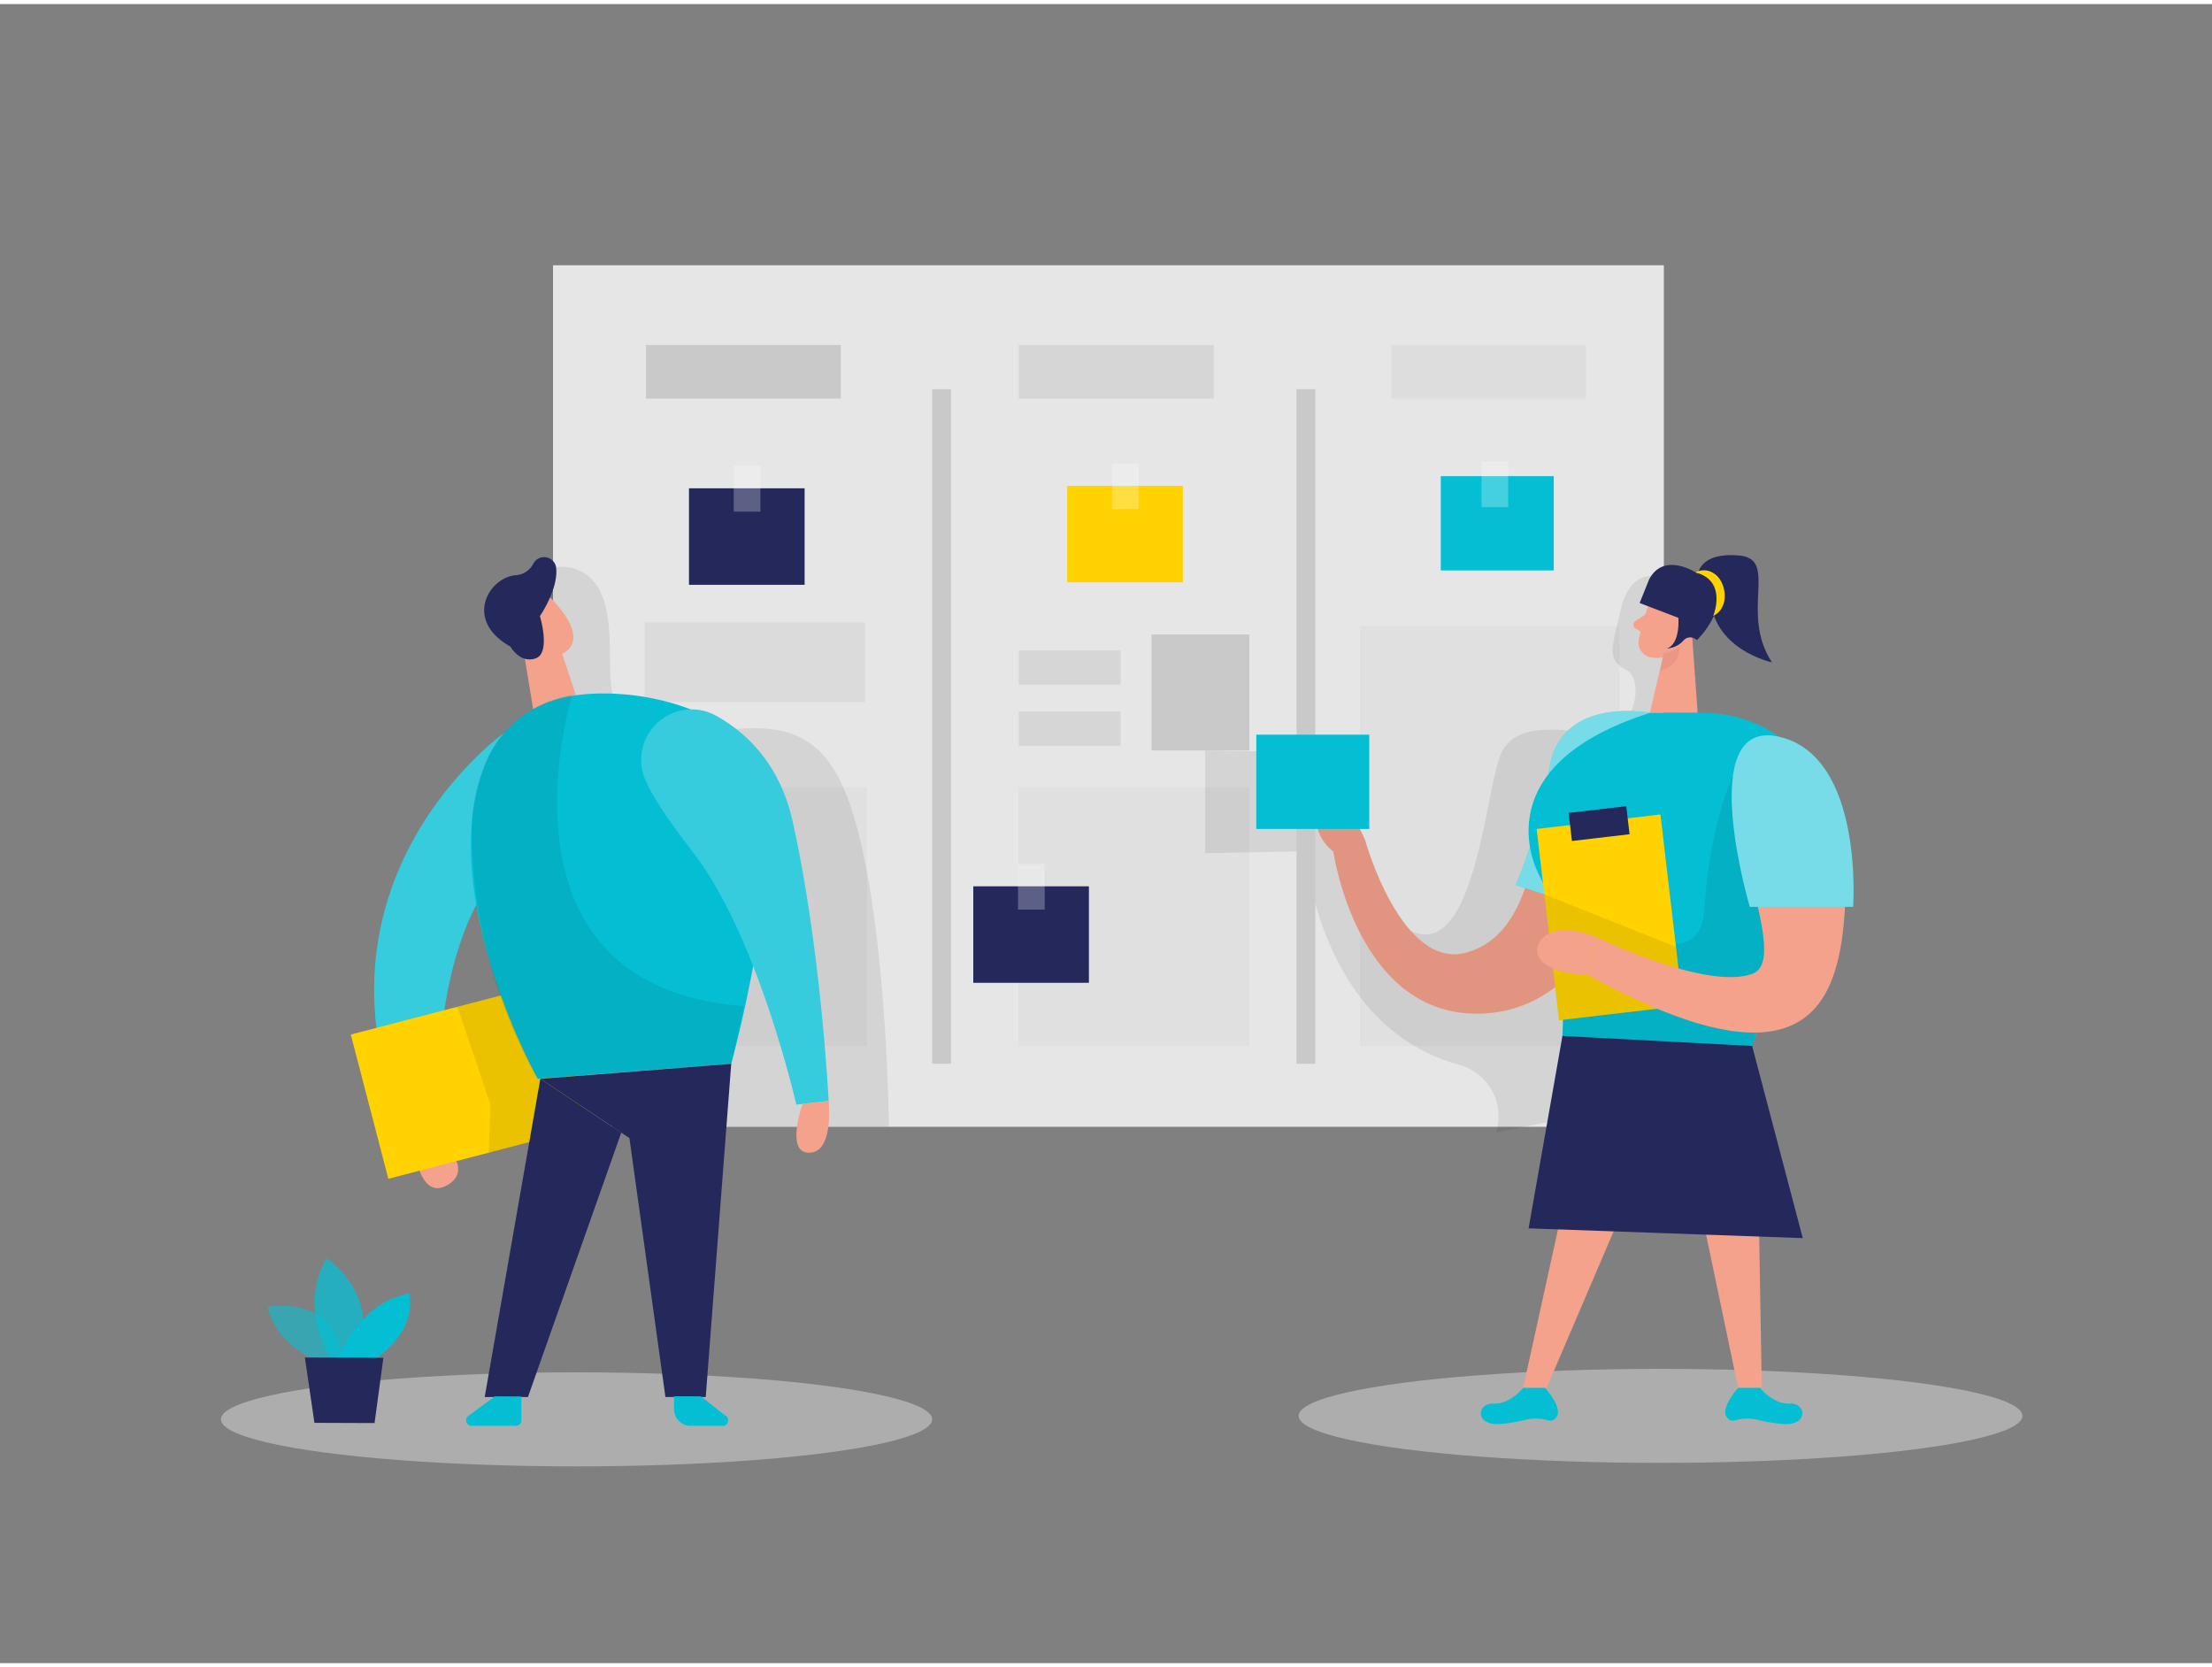 <?xml version="1.0" encoding="UTF-8"?> <svg xmlns="http://www.w3.org/2000/svg" id="Layer_1" data-name="Layer 1" viewBox="0 0 400 300" width="406" height="306" class="illustration styles_illustrationTablet__1DWOa"><rect x="0" y="0" width="400" height="300" fill="#808080" stroke="none"/> <path d="M74.65,205.26s.77,11.31,6.13,8.37-1.35-8.37-1.35-8.37Z" fill="#f4a28c"></path> <rect x="100" y="47.23" width="200.88" height="155.79" fill="#e6e6e6"></rect> <rect x="116.57" y="111.8" width="39.83" height="14.41" fill="#c9c9c9" opacity="0.39"></rect> <rect x="184.14" y="141.59" width="41.8" height="46.81" fill="#c9c9c9" opacity="0.2"></rect> <rect x="114.95" y="141.59" width="41.8" height="46.81" fill="#c9c9c9" opacity="0.2"></rect> <rect x="245.91" y="112.45" width="46.92" height="75.95" fill="#c9c9c9" opacity="0.2"></rect> <path d="M100.56,101.83s7.83-1.53,9.33,9-2.59,18.71,9.66,20.59,26.56-7,33.71,12.08S160.74,203,160.74,203h-34l-31-79.67Z" opacity="0.08"></path> <ellipse cx="104.26" cy="255.92" rx="64.31" ry="8.5" fill="#e6e6e6" opacity="0.45"></ellipse> <ellipse cx="300.28" cy="255.29" rx="65.45" ry="8.5" fill="#e6e6e6" opacity="0.45"></ellipse> <path d="M58.73,245.8s-8.51-2.33-10.37-10.25c0,0,13.2-2.67,13.57,10.95Z" fill="#04bfd4" opacity="0.58"></path> <path d="M59.78,245s-6-9.4-.72-18.2c0,0,10,6.37,5.58,18.22Z" fill="#04bfd4" opacity="0.73"></path> <path d="M61.31,245S64.45,235,74,233.14c0,0,1.78,6.45-6.15,11.85Z" fill="#04bfd4"></path> <polygon points="55.13 244.74 56.86 256.55 67.73 256.59 69.33 244.79 55.13 244.74" fill="#24285b"></polygon> <path d="M91.19,131.77s-38,27-17.43,73.49h5.67s-3-33.73,11.76-49.7S91.19,131.77,91.19,131.77Z" fill="#04bfd4"></path> <path d="M91.19,131.77s-38,27-17.43,73.49h5.67s-3-33.73,11.76-49.7S91.19,131.77,91.19,131.77Z" fill="#fff" opacity="0.2"></path> <polygon points="101.56 117.19 104.79 126.89 97.11 131.77 94.35 114.96 101.56 117.19" fill="#f4a28c"></polygon> <path d="M92.1,109.09a4.75,4.75,0,0,1,7.85-1.31c2.57,2.74,5.67,7.1,2.17,9.47-5.36,3.64-10.28-3.15-10.28-3.15A8.71,8.71,0,0,1,92.1,109.09Z" fill="#f4a28c"></path> <path d="M96.7,111.53s-1.75-1.46-2.54.61,2.3,3.08,3.22,2S96.7,111.53,96.7,111.53Z" fill="#f4a28c"></path> <rect x="66.22" y="181.02" width="38.68" height="26.96" transform="translate(-46.25 27.83) rotate(-14.59)" fill="#ffd200"></rect> <polygon points="82.7 181.32 88.7 198.99 88.38 207.7 97 205.51 100.83 189.81 90.39 179.31 82.7 181.32" opacity="0.08"></polygon> <path d="M88.15,136.53a19.62,19.62,0,0,1,12.31-10.75c10.43-3.13,29.63.3,35.49,10.06,8,13.35-3.72,55.78-3.72,55.78l-35,2.72S77.9,159.57,88.15,136.53Z" fill="#04bfd4"></path> <polygon points="132.23 191.62 127.62 251.88 120.33 251.88 113.82 205.06 97.71 194.34 132.23 191.62" fill="#24285b"></polygon> <polygon points="97.71 194.34 87.65 251.88 95.47 251.88 112.34 204.08 97.71 194.34" fill="#24285b"></polygon> <rect x="208.23" y="113.99" width="17.7" height="20.98" fill="#c9c9c9"></rect> <path d="M103.49,124.87s-16.39,52.8,31,56.3l-2.21,10.45-35,2.72S84.83,175,85.35,147.71c0,0,.3-13.47,9.78-19.42A21.27,21.27,0,0,1,103.49,124.87Z" opacity="0.08"></path> <path d="M89.48,251.76l-4.7,3.47a1,1,0,0,0,.61,1.86h7.89a1,1,0,0,0,1-1v-4.3Z" fill="#04bfd4"></path> <path d="M126.71,251.76l4.43,3.46a1,1,0,0,1-.65,1.87h-5.61a3,3,0,0,1-3-3v-2.34Z" fill="#04bfd4"></path> <path d="M92.3,116.18s1.71,3.1,4.54,2.14.79-7.65.79-7.65,3.42-4.93,2.93-8.84a2.2,2.2,0,0,0-4.17-.54,3.88,3.88,0,0,1-3.29,2C88.29,103.85,83.87,111.45,92.3,116.18Z" fill="#24285b"></path> <path d="M116.8,140.51a9.12,9.12,0,0,1,12.8-11.76c5.72,3.23,11.48,8.95,13.73,19.05,5.11,22.85,6.51,50.55,6.51,50.55L144,199s-6.46-28.47-17.49-44C123.84,151.33,119.07,145.5,116.8,140.51Z" fill="#04bfd4"></path> <path d="M116.8,140.51a9.12,9.12,0,0,1,12.8-11.76c5.72,3.23,11.48,8.95,13.73,19.05,5.11,22.85,6.51,50.55,6.51,50.55L144,199s-6.46-28.47-17.49-44C123.84,151.33,119.07,145.5,116.8,140.51Z" fill="#fff" opacity="0.2"></path> <path d="M145.14,198.86s-3,8.36.79,8.82c5,.59,3.91-9.33,3.91-9.33Z" fill="#f4a28c"></path> <path d="M303.09,197.36s1.83-86-3.59-93.84c0,0-4.7-1.34-6.38,5.83s-2.6,9.22.9,11,1.66,11.64-4.71,11.4-14.47-2.2-17.59,3.2-4.76,40.5-17.78,31.94-12.75-31.6-12.75-31.6L217.93,135v18.55l18.1-.36s2.33,31.56,27.78,38.61a9.66,9.66,0,0,1,6.72,12.28" opacity="0.08"></path> <path d="M298.35,128.17s-14.8-2-17.77,10.39-3.39,29.49-15.28,32.92-18.46-20.35-18.46-20.35-2.76-6.67-5.73-7.58-5.1,5.67,0,9.7c0,0,4.29,30.35,27.08,29.29S298.35,150.19,298.35,128.17Z" fill="#f4a28c"></path> <path d="M298.35,128.17s-14.8-2-17.77,10.39-3.39,29.49-15.28,32.92-18.46-20.35-18.46-20.35-2.76-6.67-5.73-7.58-5.1,5.67,0,9.7c0,0,4.29,30.35,27.08,29.29S298.35,150.19,298.35,128.17Z" opacity="0.08"></path> <path d="M298.35,128.17s-15.88-3.14-18.11,9.7a96.22,96.22,0,0,1-6.16,21.44l12.14,3.93Z" fill="#04bfd4"></path> <path d="M298.35,128.17s-15.88-3.14-18.11,9.7a96.22,96.22,0,0,1-6.16,21.44l12.14,3.93Z" fill="#fff" opacity="0.46"></path> <path d="M299,106.66a33.46,33.46,0,0,0-2.68,8.5,2.7,2.7,0,0,0,2.41,3,6,6,0,0,0,5.92-2.59l3.13-3.84a4.81,4.81,0,0,0-.2-5.56C305.53,103,300.29,103.64,299,106.66Z" fill="#f4a28c"></path> <polygon points="305.87 112.57 306.99 128.17 298.35 128.17 300.94 117.1 305.87 112.57" fill="#f4a28c"></polygon> <path d="M297.61,110.32l-1.88,1.26a.77.77,0,0,0,0,1.3l1.59,1Z" fill="#f4a28c"></path> <path d="M300.86,117.42a5.84,5.84,0,0,0,2.82-1.35s.56,3.38-3.56,4.52Z" fill="#ce8172" opacity="0.31"></path> <path d="M303.47,112.36s.76-1.92,2.16-1.23.33,3.47-1.75,3Z" fill="#f4a28c"></path> <polygon points="282.74 217.01 275.43 250.23 279.68 250.23 293.9 217.01 282.74 217.01" fill="#f4a28c"></polygon> <polygon points="306.52 212.98 314.31 250.23 318.59 250.23 317.94 212.71 306.52 212.98" fill="#f4a28c"></polygon> <path d="M275.43,250.23s-2.36,3-5.38,2.84-3.46,4.12,1.4,3.68a27.09,27.09,0,0,0,4.47-.77,8,8,0,0,1,4.1.14,1.28,1.28,0,0,0,1.38-.55c1.38-1.62-2-5.34-2-5.34Z" fill="#04bfd4"></path> <path d="M318.27,250.23s2.36,3,5.38,2.84,3.46,4.12-1.39,3.68a27.43,27.43,0,0,1-4.48-.77,8,8,0,0,0-4.09.14,1.28,1.28,0,0,1-1.38-.55c-1.38-1.62,2-5.34,2-5.34Z" fill="#04bfd4"></path> <path d="M298.35,128.17H307s.59,0,1.61,0c18.85.6,29.8,21.54,19.79,37.52-5.57,8.89-12.21,20.87-12.66,28L282.14,192s2.55-21.79-3.68-34.24C278.46,157.78,267,138.18,298.35,128.17Z" fill="#04bfd4"></path> <path d="M313.36,139.58s-4.18,8.64-5.17,24.17-24.57-2.81-24.57-2.81l-1.08,25.65,34.3,1.81,2.85-10.4S328.69,161.91,313.36,139.58Z" opacity="0.08"></path> <rect x="279.8" y="147.75" width="22.54" height="34.83" transform="translate(599.4 295.33) rotate(173.32)" fill="#ffd200"></rect> <rect x="283.91" y="145.66" width="10.49" height="5.11" transform="translate(593.6 261.76) rotate(173.32)" fill="#24285b"></rect> <polygon points="282.54 186.59 316.84 188.4 326 223.15 276.42 221.38 282.54 186.59" fill="#24285b"></polygon> <polygon points="279.24 160.98 303.05 170.48 304.3 181.16 281.91 183.78 279.24 160.98" opacity="0.08"></polygon> <path d="M313.64,141.24a7.31,7.31,0,0,1,12.95-4.93,31.35,31.35,0,0,1,7.24,20.87c-.28,20.33-3,42.34-46.88,18.29l2.36-6.45s19.47,9.36,27.6,6.32C322.89,173.11,314.26,155.2,313.64,141.24Z" fill="#f4a28c"></path> <path d="M289.31,169s-7.31-3.47-10.42,0,1.84,6.59,8.06,6.45Z" fill="#f4a28c"></path> <path d="M298.19,104.09l-1.69,4.21,7,2.68s.4,4.69-2.07,5.54a4.27,4.27,0,0,0,3-1.45,1.67,1.67,0,0,1,2.33-.14l.09.07a14.94,14.94,0,0,0,4.05-7.17c.8-4.14-3.81-4.78-3.81-4.78S300.93,98.75,298.19,104.09Z" fill="#24285b"></path> <path d="M307.06,103.05s.31-4,7.47-3.34,0,10.31,5.89,19.32c0,0-10.82-2.29-11.14-12Z" fill="#24285b"></path> <path d="M306.61,102.77a3.17,3.17,0,0,1,3.46.29c2,1.29,2.92,6-.27,7.58C309.8,110.64,312.45,104.3,306.61,102.77Z" fill="#ffd200"></path> <path d="M316.42,163.24H335.1s2-27.27-13.41-30.76S316.42,163.24,316.42,163.24Z" fill="#04bfd4"></path> <rect x="234.45" y="69.64" width="3.4" height="121.98" fill="#c9c9c9"></rect> <path d="M316.42,163.24H335.1s2-27.27-13.41-30.76S316.42,163.24,316.42,163.24Z" fill="#fff" opacity="0.46"></path> <rect x="227.18" y="132.11" width="20.43" height="17.05" transform="translate(474.79 281.27) rotate(-180)" fill="#04bfd4"></rect> <rect x="260.54" y="85.36" width="20.43" height="17.05" transform="translate(541.51 187.77) rotate(-180)" fill="#04bfd4"></rect> <rect x="124.59" y="87.56" width="20.91" height="17.45" transform="translate(270.09 192.57) rotate(-180)" fill="#24285b"></rect> <rect x="132.69" y="83.53" width="4.82" height="8.25" fill="#fff" opacity="0.26"></rect> <rect x="175.99" y="159.53" width="20.91" height="17.45" transform="translate(372.9 336.51) rotate(-180)" fill="#24285b"></rect> <rect x="184.09" y="155.49" width="4.82" height="8.25" fill="#fff" opacity="0.26"></rect> <rect x="192.98" y="87.1" width="20.91" height="17.45" transform="translate(406.88 191.65) rotate(-180)" fill="#ffd200"></rect> <rect x="201.08" y="83.06" width="4.82" height="8.25" fill="#fff" opacity="0.26"></rect> <rect x="267.91" y="82.72" width="4.82" height="8.25" fill="#fff" opacity="0.26"></rect> <rect x="168.57" y="69.64" width="3.4" height="121.98" fill="#c9c9c9"></rect> <rect x="116.82" y="61.64" width="35.23" height="9.7" fill="#c9c9c9"></rect> <rect x="184.23" y="61.64" width="35.23" height="9.7" fill="#c9c9c9" opacity="0.58"></rect> <rect x="251.56" y="61.64" width="35.23" height="9.7" fill="#c9c9c9" opacity="0.3"></rect> <rect x="184.23" y="116.88" width="18.39" height="6.19" fill="#c9c9c9" opacity="0.58"></rect> <rect x="184.23" y="127.93" width="18.39" height="6.19" fill="#c9c9c9" opacity="0.58"></rect> </svg> 